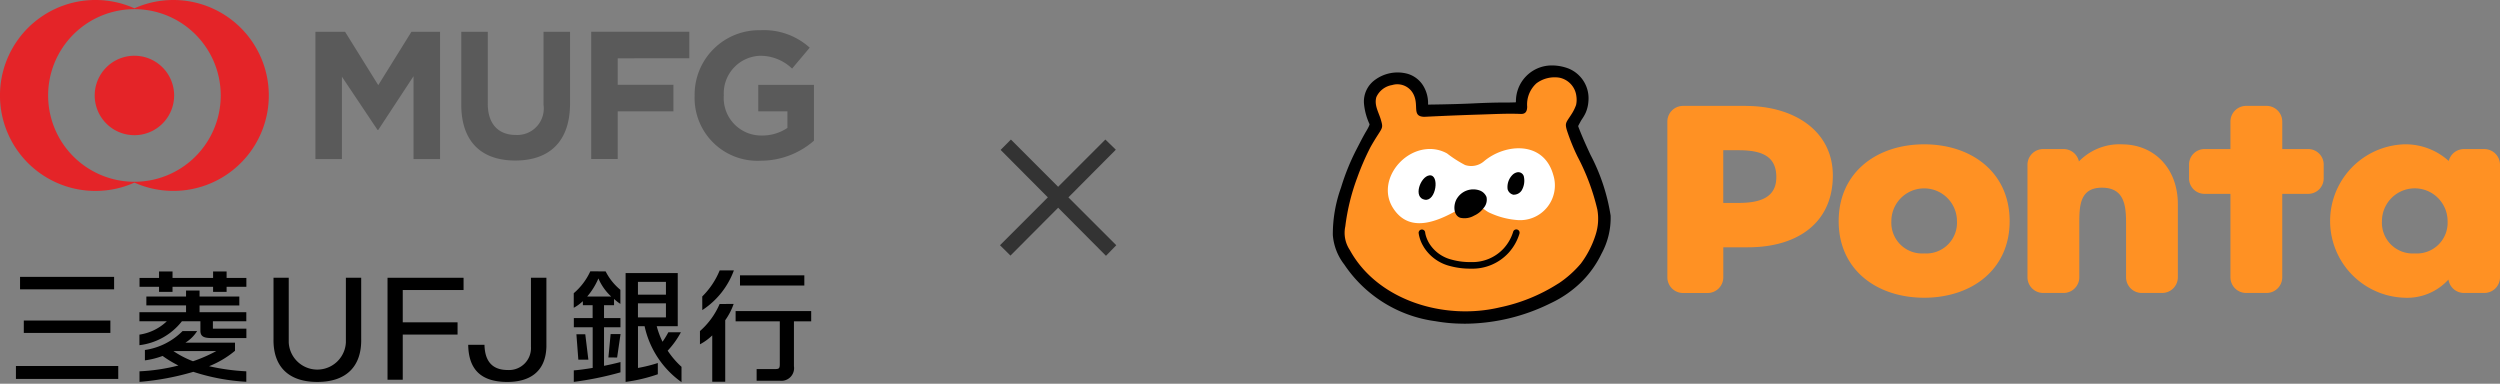 <svg xmlns="http://www.w3.org/2000/svg" width="215" height="33" viewBox="0 0 215 33">
  <rect x="0" y="0" width="215" height="33" fill="#808080" stroke="none"/>
  <g id="グループ_4969" data-name="グループ 4969" transform="translate(-80 -5947)">
    <g id="グループ_4734" data-name="グループ 4734" transform="translate(23 4926)">
      <path id="パス_5431" data-name="パス 5431" d="M153,1042.09l-.886.91L148,1038.864l-4.1,4.117-.9-.891,4.114-4.117-4.061-4.082.886-.891,4.061,4.064,4.061-4.064.9.874-4.078,4.1Z" fill="#333"/>
    </g>
    <g id="グループ_4735" data-name="グループ 4735" transform="translate(23 4926)">
      <path id="パス_5432" data-name="パス 5432" d="M255.532,1033.82h-2.258v-2.367a1.35,1.35,0,0,0-1.345-1.347h-1.767a1.349,1.349,0,0,0-1.344,1.347v2.367h-2.26a1.33,1.33,0,0,0-1.3,1.347v1.16a1.326,1.326,0,0,0,1.3,1.343h2.26v7.18a1.348,1.348,0,0,0,1.344,1.344h1.767a1.348,1.348,0,0,0,1.345-1.344v-7.18h2.258a1.327,1.327,0,0,0,1.305-1.343v-1.16a1.331,1.331,0,0,0-1.305-1.347" fill="#ff9123"/>
      <path id="パス_5433" data-name="パス 5433" d="M239.486,1033.412a4.86,4.86,0,0,0-3.693,1.465v.03a1.349,1.349,0,0,0-1.319-1.087h-1.765a1.351,1.351,0,0,0-1.346,1.347v9.684a1.349,1.349,0,0,0,1.346,1.343h1.765a1.349,1.349,0,0,0,1.346-1.343v-4.61c0-1.505.028-3.1,1.946-3.1,1.964,0,2.076,1.595,2.076,3.1v4.61a1.348,1.348,0,0,0,1.345,1.343h1.766a1.348,1.348,0,0,0,1.342-1.343v-6.3c0-3.037-2-5.136-4.809-5.136" fill="#ff9123"/>
      <path id="パス_5434" data-name="パス 5434" d="M264.669,1042.794a2.644,2.644,0,0,1-2.822-2.773,2.823,2.823,0,0,1,5.646,0,2.646,2.646,0,0,1-2.824,2.773m5.987-8.974H268.89a1.352,1.352,0,0,0-1.3,1.023,5.539,5.539,0,0,0-3.839-1.431,6.6,6.6,0,0,0,.052,13.193,4.794,4.794,0,0,0,3.765-1.565,1.343,1.343,0,0,0,1.325,1.154h1.766A1.348,1.348,0,0,0,272,1044.85v-9.683a1.35,1.35,0,0,0-1.344-1.347" fill="#ff9123"/>
      <path id="パス_5435" data-name="パス 5435" d="M222.479,1042.794a2.644,2.644,0,0,1-2.822-2.772,2.821,2.821,0,0,1,5.642,0,2.644,2.644,0,0,1-2.82,2.772m0-9.382c-4.049,0-7.353,2.389-7.353,6.61s3.326,6.583,7.353,6.583c4.049,0,7.35-2.387,7.35-6.583,0-4.221-3.3-6.61-7.35-6.61" fill="#ff9123"/>
      <path id="パス_5436" data-name="パス 5436" d="M206.5,1038.452h-1.3v-4.532h1.3c1.927,0,3.264.45,3.264,2.314,0,1.8-1.465,2.218-3.264,2.218m.647-8.345h-5.41a1.349,1.349,0,0,0-1.344,1.347v13.4a1.348,1.348,0,0,0,1.344,1.344h2.122a1.348,1.348,0,0,0,1.344-1.344v-2.586h2.121c4.33,0,7.3-2.157,7.3-6.176,0-3.863-3.376-5.981-7.478-5.981" fill="#ff9123"/>
      <path id="パス_5437" data-name="パス 5437" d="M190.153,1046.685a9.1,9.1,0,0,0,2.648-1.862,8.4,8.4,0,0,0,1.548-2.224,6.271,6.271,0,0,0,.728-3.017c-.322-2.735-1.645-4.72-2.634-7.24-.228-.574-.221-.5.086-1.078.138-.259.327-.485.444-.757a2.563,2.563,0,0,0,.191-.823,2.317,2.317,0,0,0-1.4-2.374,3.561,3.561,0,0,0-1.46-.244,2.635,2.635,0,0,0-2.5,2.671c-.05.483-.164.5-.618.5-.334.008-.668.008-1,.012-.864.007-1.728.039-2.588.08-1.705.082-4.025.1-4.025.1-.469-.157.089-.5-.482-1.708a1.924,1.924,0,0,0-1.16-.961c-1.37-.4-3.3.438-3.2,2.077a4.877,4.877,0,0,0,.455,1.673c.143.284-.224.806-.44,1.2-.265.472-.453.85-.7,1.331a18.774,18.774,0,0,0-1.305,3.224,11.446,11.446,0,0,0-.683,3.924,4.345,4.345,0,0,0,.9,2.3,10.79,10.79,0,0,0,7.547,4.694,16.1,16.1,0,0,0,9.641-1.5" fill="#060001"/>
      <path id="パス_5438" data-name="パス 5438" d="M182.923,1048.459a13.73,13.73,0,0,1-2.423-.209,10.839,10.839,0,0,1-7.586-4.722,4.351,4.351,0,0,1-.914-2.334,11.443,11.443,0,0,1,.686-3.942,19.009,19.009,0,0,1,1.309-3.236l.159-.307c.181-.352.338-.657.544-1.025.036-.066.077-.134.118-.2.189-.325.425-.727.321-.935a4.933,4.933,0,0,1-.461-1.7,1.909,1.909,0,0,1,.75-1.64,2.9,2.9,0,0,1,2.524-.5,1.984,1.984,0,0,1,1.2.993,2.5,2.5,0,0,1,.283,1.324c-.008.221-.012.291.154.349.171,0,2.385-.024,4.012-.1,1-.05,1.827-.075,2.591-.081l.295,0c.236,0,.47,0,.705-.011.436-.006.513-.007.558-.448a2.7,2.7,0,0,1,2.554-2.726,3.62,3.62,0,0,1,1.486.248,2.386,2.386,0,0,1,1.439,2.436,2.574,2.574,0,0,1-.2.843,3.071,3.071,0,0,1-.256.452,3.488,3.488,0,0,0-.188.309l-.067.123c-.217.4-.217.4-.042.842l.024.062c.3.756.627,1.471.947,2.16a16.349,16.349,0,0,1,1.692,5.095,6.026,6.026,0,0,1-.734,3.05,8.443,8.443,0,0,1-1.559,2.24,9.151,9.151,0,0,1-2.663,1.873,16.382,16.382,0,0,1-7.259,1.721m-5.714-20.731a2.782,2.782,0,0,0-1.706.575,1.775,1.775,0,0,0-.705,1.538,4.9,4.9,0,0,0,.448,1.649c.135.266-.109.683-.324,1.051-.042.07-.081.138-.117.2-.2.367-.361.67-.542,1.022l-.159.307a18.857,18.857,0,0,0-1.3,3.213,11.36,11.36,0,0,0-.681,3.908,4.219,4.219,0,0,0,.889,2.26,10.731,10.731,0,0,0,7.51,4.675,15.976,15.976,0,0,0,9.6-1.5,9.045,9.045,0,0,0,2.632-1.85,8.294,8.294,0,0,0,1.537-2.209,5.914,5.914,0,0,0,.723-2.983,16.223,16.223,0,0,0-1.682-5.057c-.32-.691-.65-1.407-.949-2.167l-.024-.062c-.193-.483-.192-.5.048-.946l.066-.121a3.623,3.623,0,0,1,.194-.319,2.937,2.937,0,0,0,.247-.434,2.489,2.489,0,0,0,.186-.8,2.264,2.264,0,0,0-1.36-2.313,3.509,3.509,0,0,0-1.434-.24,2.6,2.6,0,0,0-2.439,2.617c-.054.524-.206.551-.678.559-.235.006-.47.007-.706.009l-.3,0c-.762.005-1.583.032-2.586.079-1.687.081-4,.1-4.027.1h-.011l-.009,0c-.263-.087-.256-.249-.247-.472a2.391,2.391,0,0,0-.271-1.267,1.873,1.873,0,0,0-1.123-.93,2.557,2.557,0,0,0-.706-.1" stroke="#000" stroke-linecap="round" stroke-linejoin="round" stroke-width="0.754"/>
      <path id="パス_5439" data-name="パス 5439" d="M191.032,1045.378a9.159,9.159,0,0,0,1.924-1.714,8.292,8.292,0,0,0,1.262-2.456,4.485,4.485,0,0,0,.155-2.179,19.037,19.037,0,0,0-1.707-4.565,17.34,17.34,0,0,1-.92-2.281c-.183-.635-.05-.644.415-1.38a3.737,3.737,0,0,0,.38-.773,2.029,2.029,0,0,0,.029-.741,1.835,1.835,0,0,0-1.479-1.611,2.623,2.623,0,0,0-1.953.485,2.454,2.454,0,0,0-.8,2.027c-.011.387-.141.626-.558.609-1.105-.047-2.232.013-3.343.048-2.668.081-4.947.2-4.947.2-1.133-.031-.4-1-.971-2.015a1.547,1.547,0,0,0-1.8-.716,1.8,1.8,0,0,0-1.352,1.035c-.2.7.2,1.3.387,1.942.259.885.1.6-.888,2.352a21.9,21.9,0,0,0-1.144,2.636,18.363,18.363,0,0,0-1.026,4.189,2.659,2.659,0,0,0,.39,2.033c2.358,4.31,8.078,6.085,12.92,4.926a14.927,14.927,0,0,0,5.024-2.056" fill="#ff9123"/>
      <path id="パス_5440" data-name="パス 5440" d="M179.611,1033.834a3.034,3.034,0,0,1,1.837.362,10.094,10.094,0,0,0,1.547.995,1.68,1.68,0,0,0,1.625-.319c1.812-1.531,5.129-1.8,5.961,1.17a2.989,2.989,0,0,1-3.173,3.875,6.824,6.824,0,0,1-2.245-.594c-.7-.281-1.152-1.228-2.384-.506-1.76,1.032-4.449,2.459-5.972.082-1.337-2.088.488-4.8,2.8-5.065" fill="#fff" fill-rule="evenodd"/>
      <path id="パス_5441" data-name="パス 5441" d="M179.431,1042.216a3.024,3.024,0,0,1-.425-1.151.282.282,0,1,1,.56-.059v.011c0,.009.005.026.009.049a1.8,1.8,0,0,0,.047.2,2.857,2.857,0,0,0,.29.662,3.165,3.165,0,0,0,1.929,1.4,5.733,5.733,0,0,0,1.64.209,3.652,3.652,0,0,0,2.848-1.184,3.778,3.778,0,0,0,.791-1.379l.007-.022a.282.282,0,1,1,.543.149.127.127,0,0,0-.008.03,4.318,4.318,0,0,1-.914,1.6,4.217,4.217,0,0,1-3.266,1.372,6.473,6.473,0,0,1-1.8-.23l-.006,0a3.726,3.726,0,0,1-2.248-1.655"/>
      <path id="パス_5442" data-name="パス 5442" d="M179.93,1036.082c.9-.1.579,2.257-.391,2.094-1.049-.174-.386-2,.391-2.094" fill-rule="evenodd"/>
      <path id="パス_5443" data-name="パス 5443" d="M187.482,1035.818a.491.491,0,0,1,.581.423,1.64,1.64,0,0,1-.205,1.144.813.813,0,0,1-.716.359.665.665,0,0,1-.488-.474,1.478,1.478,0,0,1,.435-1.246.811.811,0,0,1,.393-.206" fill-rule="evenodd"/>
      <path id="パス_5444" data-name="パス 5444" d="M182.32,1038.039a1.648,1.648,0,0,1,1.932-.659,1,1,0,0,1,.588.563,1.084,1.084,0,0,1-.264.96,2.021,2.021,0,0,1-.805.642,1.631,1.631,0,0,1-1.205.178c-.626-.236-.581-1.193-.246-1.684" fill-rule="evenodd"/>
    </g>
    <g id="グループ_4742" data-name="グループ 4742" transform="translate(23 4926)">
      <g id="グループ_4737" data-name="グループ 4737">
        <g id="グループ_4736" data-name="グループ 4736">
          <path id="パス_5445" data-name="パス 5445" d="M92.564,1034.681v-7.128l-3.034,4.619h-.063l-3.06-4.573v7.082H84.126v-10.947h2.552l2.852,4.59,2.853-4.59h2.461v10.947Zm8.749.124c-2.916,0-4.644-1.626-4.644-4.815v-6.256h2.28v6.192c0,1.769.943,2.679,2.4,2.679a2.279,2.279,0,0,0,2.394-2.6v-6.271h2.281v6.176C106.019,1033.195,104.229,1034.805,101.313,1034.805Zm8.811-8.79v2.28h4.789v2.281h-4.789v4.1h-2.281v-10.947h8.438v2.281Zm12.28,8.806a5.4,5.4,0,0,1-5.666-5.579v-.032a5.541,5.541,0,0,1,5.653-5.611,5.873,5.873,0,0,1,4.244,1.5l-1.516,1.8a3.918,3.918,0,0,0-2.793-1.1,3.232,3.232,0,0,0-3.08,3.38v.032a3.224,3.224,0,0,0,3.257,3.443,3.881,3.881,0,0,0,2.216-.653v-1.424h-2.508V1028.3H127v4.8A6.961,6.961,0,0,1,122.4,1034.821Z" fill="#5a5a5a"/>
          <path id="パス_5446" data-name="パス 5446" d="M71.91,1021a8.147,8.147,0,0,0-3.348.715,8.211,8.211,0,1,0,0,14.99A8.209,8.209,0,1,0,71.91,1021Zm-3.348,15.632a7.422,7.422,0,1,1,7.421-7.422A7.422,7.422,0,0,1,68.562,1036.632Zm3.414-7.422a3.416,3.416,0,1,1-3.415-3.416A3.416,3.416,0,0,1,71.976,1029.21Z" fill="#e42428"/>
        </g>
      </g>
      <g id="グループ_4741" data-name="グループ 4741">
        <g id="グループ_4740" data-name="グループ 4740">
          <g id="グループ_4739" data-name="グループ 4739">
            <g id="グループ_4738" data-name="グループ 4738">
              <path id="パス_5447" data-name="パス 5447" d="M107.6,1051.934l-.863,0-.166-2.187.763,0Zm2.473-.187.294-2.015h-.853l-.191,2.009Zm.289.39,0,.884a27.849,27.849,0,0,1-4.016.821v-.989c.451-.034,1.03-.114,1.625-.213l0-3.494H106.35v-.79h1.616v-1.108h-.836l-.007-.348a3.527,3.527,0,0,1-.781.569v-1.252a5.465,5.465,0,0,0,1.424-1.882l1.319.005a4.9,4.9,0,0,0,1.268,1.584l0,1.212a3.761,3.761,0,0,1-.546-.43v.542h-.861v1.108h1.413v.79h-1.413l0,3.315C109.5,1052.352,109.974,1052.238,110.36,1052.137Zm-.8-5.635a4.62,4.62,0,0,1-1.1-1.556,5.981,5.981,0,0,1-.964,1.556Zm6.048,6.044,0,1.318a7.97,7.97,0,0,1-3.175-4.811h-.569l0,3.591a12.892,12.892,0,0,0,1.707-.425v.966a13.9,13.9,0,0,1-2.771.659l0-9.358h4.484v4.567h-1.807a7.02,7.02,0,0,0,.5,1.338,8.231,8.231,0,0,0,.5-.816h1.078a7.378,7.378,0,0,1-1.137,1.582A7.306,7.306,0,0,0,115.61,1052.546Zm-3.746-6.205h2.407v-1.1h-2.407Zm2.407,1.953v-1.208h-2.407v1.208Z"/>
              <path id="パス_5448" data-name="パス 5448" d="M124.063,1052.317v-3.684h-3.8v-.88h6.5v.88h-1.484v3.863a1.091,1.091,0,0,1-1.184,1.25H122.07v-1.006h1.548C123.974,1052.74,124.063,1052.709,124.063,1052.317Zm-6.666-4.648a6.922,6.922,0,0,0,2.718-3.417h-1.221a6.7,6.7,0,0,1-1.5,2.243Zm1.49-.526a6.469,6.469,0,0,1-1.691,2.328v1.141a4.658,4.658,0,0,0,1.057-.768v3.988h1.116v-5.293a5.508,5.508,0,0,0,.724-1.4Zm7.286-2.466H120.64v.879h5.533Z"/>
            </g>
          </g>
        </g>
        <path id="パス_5449" data-name="パス 5449" d="M88.063,1050.162c.039,2.275-1.206,3.684-3.771,3.684s-3.809-1.409-3.77-3.684v-5.278h1.309v5.571a2.461,2.461,0,0,0,4.915,0v-5.571h1.317Z"/>
        <path id="パス_5450" data-name="パス 5450" d="M90.327,1053.657v-8.769h6.539v1.054h-5.23v2.778H96.35v1.053H91.636v3.884Z"/>
        <path id="パス_5451" data-name="パス 5451" d="M100.637,1053.847c-2.251,0-3.339-1.054-3.371-3.194h1.4c.038,1.848,1.118,2.168,2.011,2.168a1.888,1.888,0,0,0,1.985-2.008l0-5.926h1.329v5.93C103.928,1053.1,102.395,1053.847,100.637,1053.847Z"/>
        <path id="パス_5452" data-name="パス 5452" d="M70.677,1045.666H69v-.763h1.678v-.557h1.16v.557h3.488v-.557h1.162v.557h1.7v.763h-1.7v.436H75.325v-.436H71.837v.436h-1.16Zm-1.686,4.112,0,.907a5.458,5.458,0,0,0,3.654-2.056h1.59v.821c0,.648.558.625,1.273.625h2.681v-.808H75.309l0-.638h2.874v-.78H74.162v-.582h3.42v-.765h-3.42v-.515H73v.515H69.587v.765H73v.582H68.99v.78h2.357A4.319,4.319,0,0,1,68.991,1049.778Zm9.191,3.155v.9a17.835,17.835,0,0,1-4.556-.856,22.821,22.821,0,0,1-4.629.865v-.909a16.468,16.468,0,0,0,3.347-.5,10.021,10.021,0,0,1-1.36-.822,6.975,6.975,0,0,1-1.522.381v-.893a5.712,5.712,0,0,0,3.241-1.63h1.251a3.119,3.119,0,0,1-1.008,1H77.21v.7a8.286,8.286,0,0,1-2.228,1.324A18.3,18.3,0,0,0,78.182,1052.933Zm-2.582-1.741H71.935l-.012.007a8.3,8.3,0,0,0,1.675.869A12.9,12.9,0,0,0,75.6,1051.192Z"/>
        <path id="パス_5453" data-name="パス 5453" d="M66.813,1045.883H58.724v-1.072h8.089Zm.357,6.594h-8.8v1.11h8.8Zm-.678-3.913H59.047v1.071h7.445Z"/>
      </g>
    </g>
    <rect id="長方形_800" data-name="長方形 800" width="215" height="33" transform="translate(80 5947)" fill="none"/>
  </g>
</svg>

